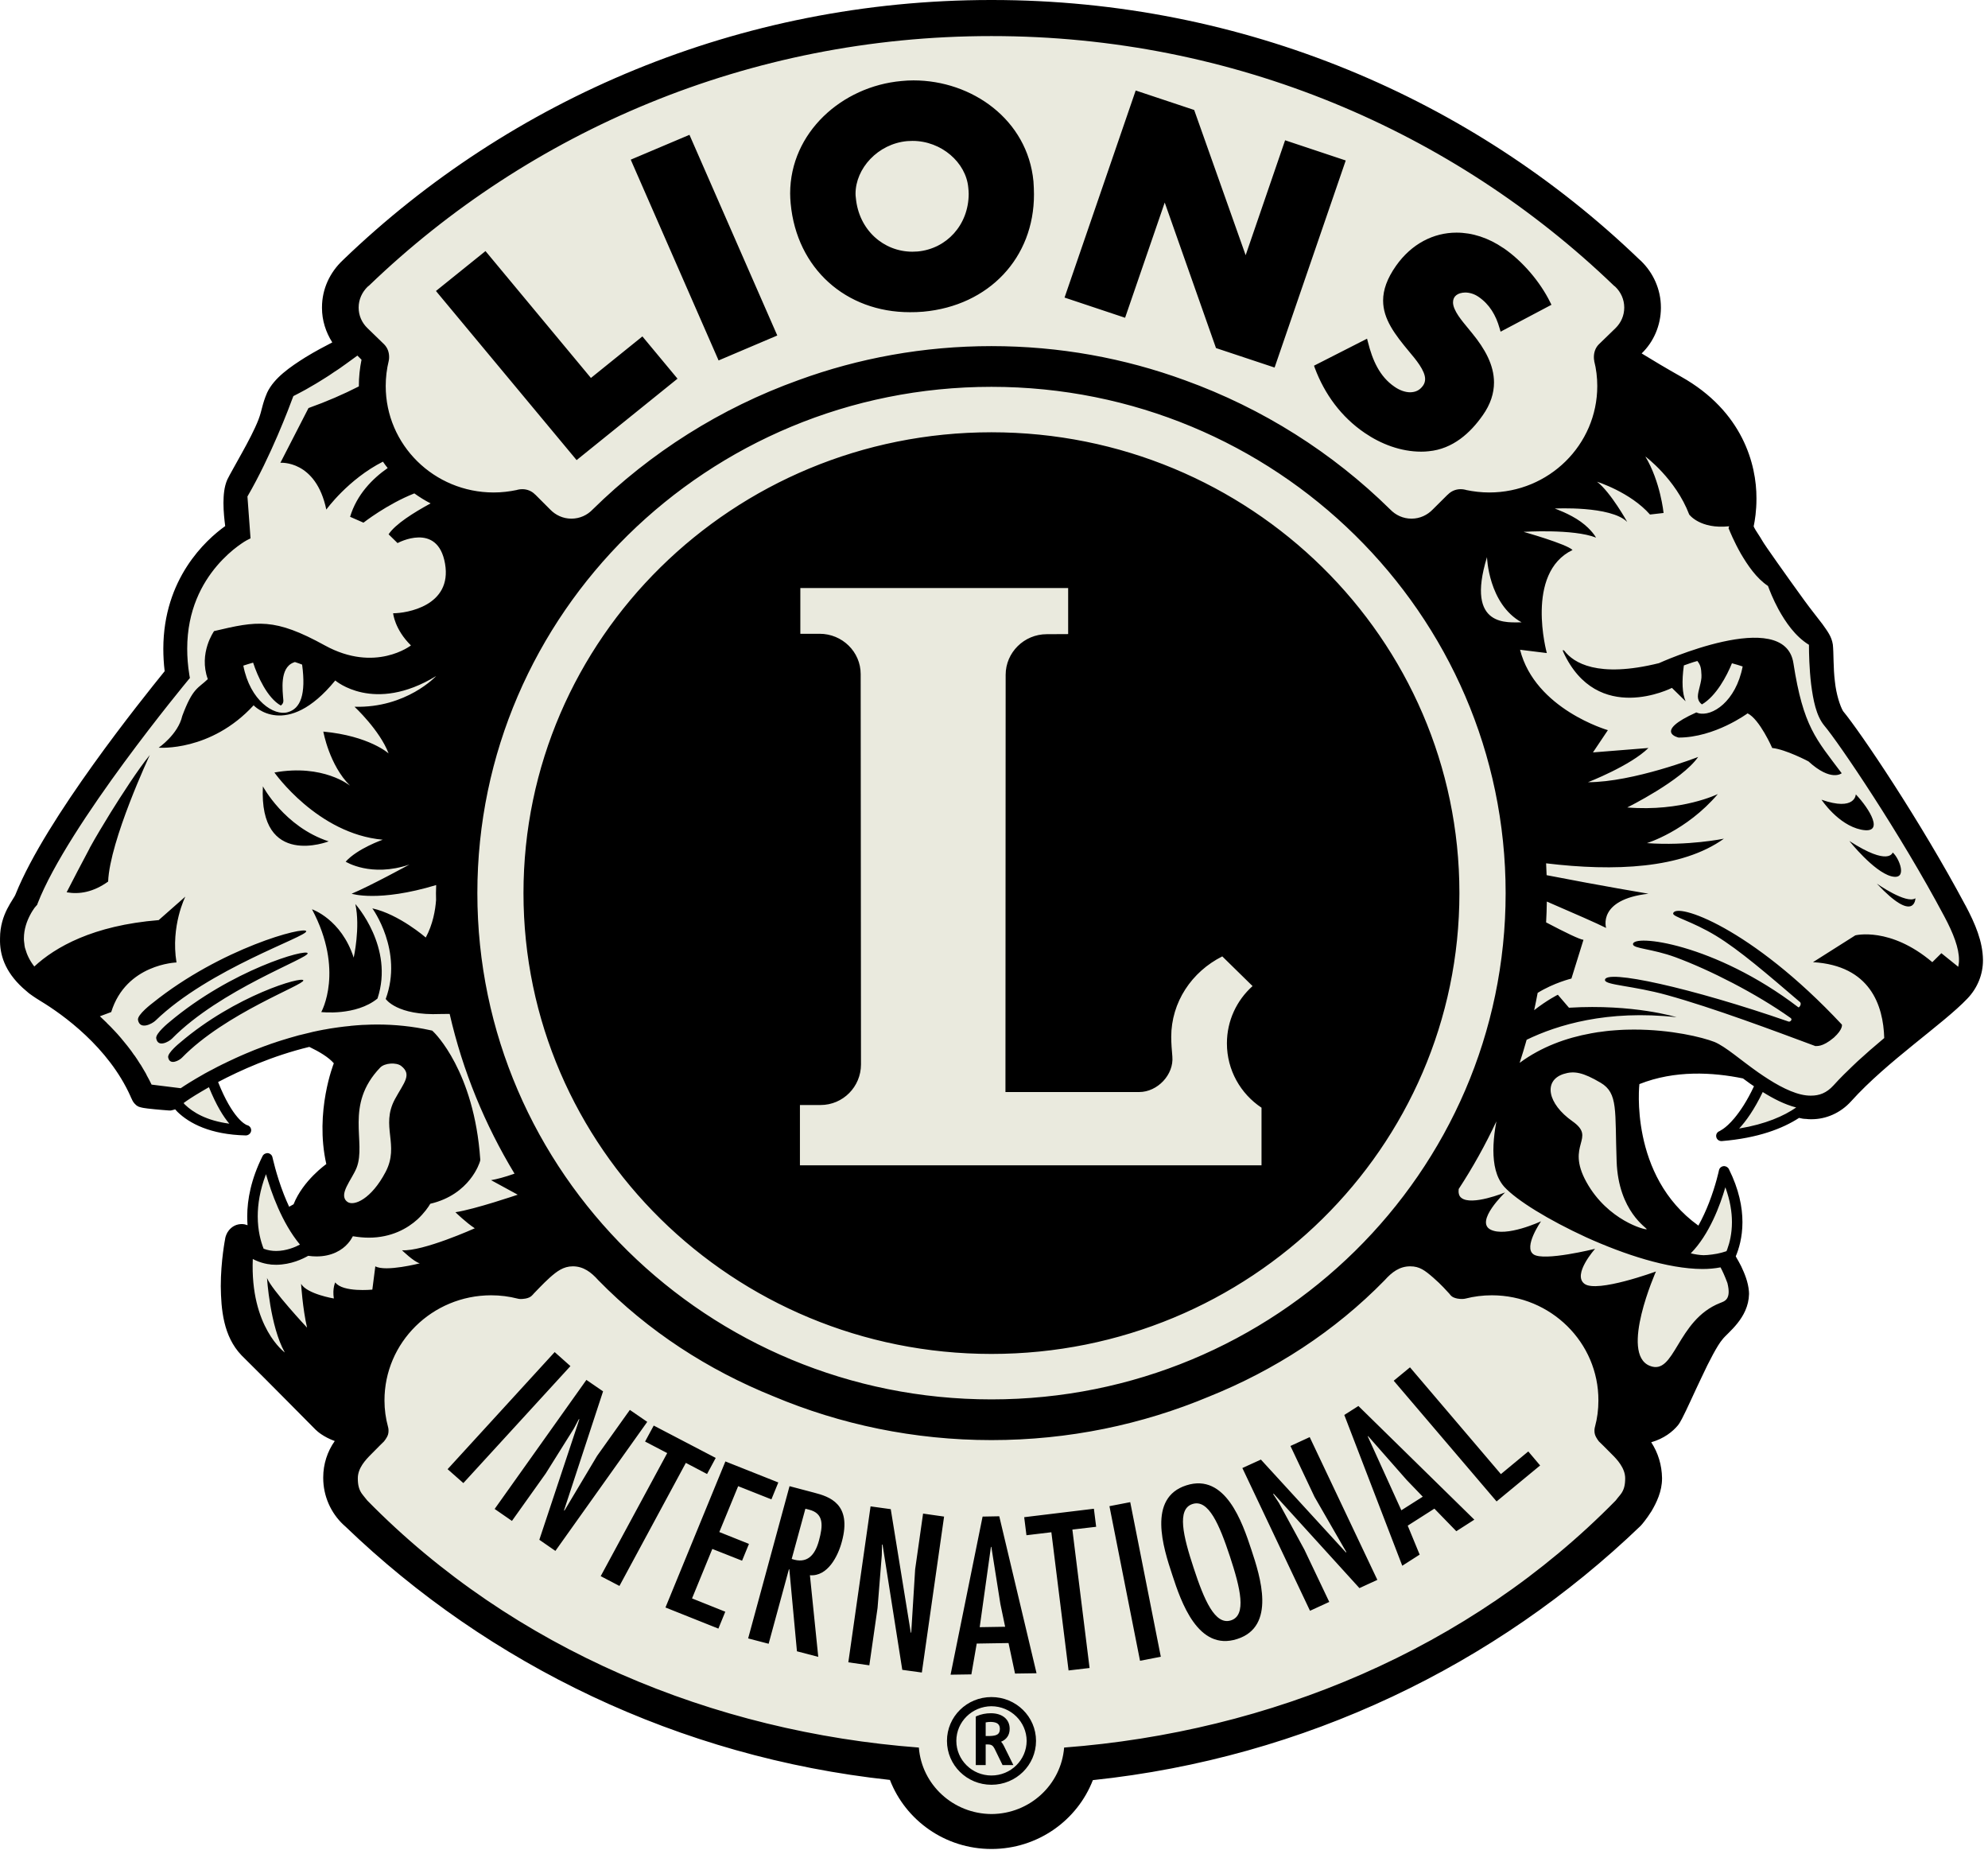 <svg width="237" height="221" viewBox="0 0 237 221" fill="none" xmlns="http://www.w3.org/2000/svg">
<g style="mix-blend-mode:lighten">
<path d="M235.799 114.386C235.774 112.531 235.074 110.688 234.043 108.686L233.773 108.182L233.503 107.654C228.188 97.801 221.253 87.531 219.252 85.123L219.24 85.086L219.216 85.049C218.786 84.324 218.332 82.924 218.16 81.302C217.939 79.582 218.013 77.85 217.914 76.904C217.804 76.106 217.374 75.565 216.773 74.717C216.171 73.919 215.41 72.998 214.649 71.929C213.532 70.393 212.342 68.722 211.397 67.371C210.918 66.72 210.501 66.118 210.181 65.663C209.875 65.184 209.703 64.951 209.629 64.816C209.199 64.066 208.782 63.538 208.598 63.133C208.573 63.084 208.549 63.022 208.524 62.961L208.451 62.801L208.488 62.617C208.623 61.953 208.794 60.86 208.794 59.472C208.794 59.435 208.794 59.423 208.794 59.386C208.794 59.349 208.794 59.324 208.794 59.275C208.782 55.43 207.223 49.386 200.092 45.393C198.349 44.41 196.79 43.477 195.39 42.617L194.752 42.224L195.292 41.708C196.618 40.442 197.404 38.612 197.404 36.745C197.404 36.708 197.404 36.745 197.404 36.671V36.646C197.404 34.644 196.569 32.801 195.206 31.511L194.949 31.278C175.223 12.322 148.121 0.577 118.257 0.577H118.281C118.232 0.577 118.232 0.577 118.195 0.577H118.158C118.158 0.577 118.146 0.577 118.134 0.577C88.27 0.577 61.155 12.322 41.331 31.376L41.27 31.425C39.834 32.789 38.975 34.631 38.975 36.634V36.794C38.987 38.12 39.392 39.41 40.104 40.491L40.448 41.032L39.883 41.315C39.011 41.769 37.858 42.383 36.741 43.071C34.887 44.226 33.12 45.491 32.395 47.015C31.794 48.366 31.843 48.993 31.352 50.258C30.898 51.413 30.088 52.948 29.339 54.3C28.578 55.663 27.903 56.831 27.633 57.408C27.302 58.169 27.24 59.017 27.228 59.939C27.228 60.958 27.338 61.966 27.424 62.617L27.486 62.961L27.191 63.169C24.933 64.791 20.072 69.226 20.047 77.322C20.047 78.157 20.109 79.029 20.219 79.926L20.244 80.172L20.096 80.368C17.433 83.636 5.956 97.899 2.433 106.744C2.224 107.273 1.795 107.752 1.39 108.587C0.972 109.41 0.58 110.467 0.58 111.83V111.904C0.58 111.953 0.58 112.002 0.58 112.052C0.592 113.747 1.144 115.504 3.096 117.297L3.796 117.912L3.931 118.01C4.029 118.071 4.078 118.12 4.25 118.243C4.422 118.366 4.716 118.563 5.158 118.833C7.809 120.442 13.394 124.373 16.107 130.442V130.467L16.119 130.491C16.144 130.541 16.168 130.627 16.205 130.688C16.34 130.958 16.316 131.007 16.598 131.265C16.843 131.425 16.709 131.339 16.893 131.413C17.126 131.474 17.322 131.499 17.678 131.536C18.574 131.658 19.851 131.744 20.158 131.769H20.305C20.44 131.757 20.55 131.72 20.673 131.671L21.041 131.536L21.311 131.83C21.41 131.941 21.496 132.027 21.581 132.113C22.87 133.366 25.19 134.644 29.302 134.742C29.327 134.742 29.351 134.73 29.351 134.705C29.351 134.693 29.339 134.668 29.327 134.668L28.664 134.312C27.94 133.771 26.749 132.432 25.448 129.177L25.264 128.71L25.718 128.464C28.394 127.052 32.248 125.295 36.728 124.214L36.937 124.152L37.133 124.251C38.373 124.853 39.527 125.516 40.239 126.351L40.46 126.622L40.337 126.929C40.337 126.941 40.018 127.74 39.687 129.091C39.355 130.442 39.024 132.334 39.024 134.472C39.024 135.786 39.147 137.187 39.478 138.612L39.564 138.993L39.245 139.214C39.245 139.214 39.085 139.312 38.827 139.533C38.557 139.742 38.189 140.061 37.796 140.479C36.998 141.278 36.066 142.42 35.55 143.747L35.476 143.943L35.292 144.042C35.108 144.14 34.924 144.238 34.752 144.337L34.2 144.644L33.93 144.079C33.697 143.563 33.488 143.071 33.291 142.568C32.531 140.614 32.101 138.907 31.966 138.292L31.904 138.047C31.904 138.034 31.88 138.022 31.855 138.022C31.855 138.022 31.843 138.034 31.831 138.034C30.481 140.725 30.051 143.059 30.051 144.963C30.051 145.319 30.076 145.651 30.1 145.983L30.174 146.916L29.29 146.572C29.155 146.511 28.995 146.474 28.836 146.474C28.75 146.474 28.652 146.486 28.529 146.511C28.087 146.585 27.756 146.953 27.621 147.187C27.461 147.469 27.449 147.617 27.424 147.69V147.715L27.412 147.752C27.4 147.776 27.4 147.813 27.387 147.85C27.387 147.924 27.363 148.034 27.338 148.182C27.289 148.464 27.216 148.882 27.154 149.398C27.032 150.43 26.909 151.818 26.909 153.292C26.933 155.983 27.216 159.079 29.216 161.143C32.297 164.165 37.686 169.644 38.042 169.988L38.091 170.037C38.177 170.111 38.864 170.762 40.092 171.204L40.816 171.462L40.386 172.088C39.576 173.231 39.11 174.644 39.11 176.081C39.11 176.13 39.11 176.106 39.11 176.118H39.085L39.11 176.155C39.11 178.145 39.957 180 41.319 181.29L41.577 181.536C58.59 197.887 81.114 208.857 106.166 211.56L106.51 211.597L106.645 211.941C108.412 216.523 112.917 219.791 118.195 219.791C123.461 219.791 127.966 216.548 129.733 211.966L129.856 211.634L130.224 211.597C155.387 208.943 178.022 197.936 195.145 181.474L195.206 181.413C195.219 181.388 195.783 180.762 196.36 179.803C196.949 178.833 197.551 177.58 197.551 176.228C197.551 176.179 197.551 176.192 197.551 176.155C197.526 174.742 197.109 173.366 196.36 172.211L195.931 171.56L196.679 171.339C198.091 170.934 199.024 170.184 199.564 169.521C199.736 169.312 199.834 169.14 199.993 168.821C200.546 167.776 201.405 165.823 202.313 163.894C203.234 161.953 204.204 160.074 204.854 159.312C205.628 158.329 207.862 156.794 207.923 154.214C207.923 154.115 207.911 154.042 207.911 153.98C207.837 152.961 207.432 151.99 207.039 151.192C206.855 150.799 206.659 150.455 206.524 150.221C206.474 150.147 206.438 150.086 206.401 150.025L206.254 149.779L206.376 149.509C206.708 148.722 207.125 147.42 207.125 145.663C207.125 144.005 206.745 141.929 205.566 139.595C205.566 139.582 205.554 139.57 205.542 139.57C205.517 139.57 205.505 139.582 205.505 139.595C205.493 139.595 205.493 139.607 205.493 139.619C205.493 139.631 205.493 139.656 205.48 139.693C205.48 139.742 205.456 139.828 205.431 139.926C205.382 140.123 205.308 140.418 205.21 140.786C205.002 141.499 204.707 142.494 204.29 143.575C203.934 144.484 203.504 145.43 202.988 146.351L202.657 146.929L202.117 146.536C195.513 141.781 194.777 134.066 194.777 130.774C194.777 129.767 194.838 129.152 194.85 129.14L194.887 128.796L195.206 128.661C197.612 127.727 200.067 127.383 202.399 127.383C204.363 127.383 206.241 127.617 207.911 127.961L208.033 127.998L208.144 128.071C208.426 128.28 208.708 128.489 208.991 128.686C209.138 128.784 209.285 128.894 209.433 128.993L209.85 129.275L209.629 129.717C208.77 131.536 207.935 132.789 207.223 133.636C206.622 134.349 206.119 134.767 205.763 135.025C205.578 135.16 205.431 135.233 205.345 135.295C205.296 135.319 205.247 135.332 205.235 135.344L205.186 135.369C205.173 135.381 205.173 135.381 205.173 135.393C205.173 135.418 205.198 135.43 205.21 135.43C209.445 135.074 212.268 133.98 214.146 132.764L214.367 132.617L214.613 132.678C214.858 132.74 215.104 132.776 215.349 132.789C215.533 132.801 215.705 132.813 215.877 132.813C215.914 132.813 215.914 132.813 215.951 132.813H215.963C217.485 132.813 219.068 132.174 220.259 130.848C224.604 126.044 231.306 121.585 234.105 118.636C235.099 117.58 235.651 116.314 235.774 115H235.75L235.799 114.386Z" fill="#EAEADE"/>
<path d="M84.293 175.688L85.324 173.771L77.934 169.914L76.903 171.818L79.542 173.194L71.613 187.862L73.847 189.029L81.764 174.361L84.293 175.688ZM88.466 186.02L89.288 184.017L85.753 182.604L88 177.138L91.964 178.71L92.787 176.695L86.478 174.189L79.334 191.597L85.643 194.115L86.465 192.101L82.501 190.516L84.919 184.619L88.466 186.02ZM97.635 183.612C97.144 185.43 96.187 186.425 94.382 185.811L96.015 179.828L96.408 179.926C98.273 180.369 98.102 181.88 97.635 183.612ZM97.058 177.912L94.125 177.138L89.19 195.283L91.633 195.921L94.051 187.039L94.1 187.052L95.008 196.818L97.549 197.482L96.555 187.752C98.679 187.924 99.906 185.467 100.36 183.759C101.6 179.214 98.838 178.378 97.058 177.912ZM109.1 187.039L108.633 194.57L108.584 194.619L106.191 179.877L103.785 179.545L101.133 198.133L103.638 198.489L104.619 191.646L105.123 185.369L105.147 184.128L105.209 184.079L107.565 199.029L109.898 199.349L112.549 180.762L110.045 180.405L109.1 187.039ZM42.166 114.14C40.681 109.545 37.195 108.378 37.195 108.378C41.086 115.688 38.3 120.627 38.3 120.627C38.3 120.627 42.424 121.118 45.002 119.017C47.027 112.912 42.362 107.752 42.362 107.752C42.976 110.541 42.166 114.14 42.166 114.14ZM75.087 168.047L71.183 173.526L67.305 180.025L67.231 180.049L71.895 165.835L69.907 164.472L58.97 179.853L61.032 181.278L65.058 175.627L68.422 170.258L68.999 169.165L69.072 169.152L64.297 183.526L66.212 184.853L77.161 169.472L75.087 168.047ZM66.126 161.155L53.361 175.111L55.239 176.769L68.004 162.826L66.126 161.155ZM199.466 108.87C199.392 109.275 201.675 109.779 204.572 111.536C207.383 113.243 210.758 116.167 214.539 119.398C214.87 119.619 214.49 120.135 214.392 120.061C204.388 112.42 194.568 111.29 194.679 112.555C194.728 113.071 196.949 113.071 199.736 114.091C203.799 115.59 209.347 118.403 213.459 121.327C213.741 121.511 213.422 121.806 213.25 121.769C201.687 117.752 191.217 115.442 191.34 116.83C191.401 117.42 194.679 117.482 198.717 118.599C204.277 120.135 211.593 122.887 216.417 124.681C216.552 124.644 217.215 124.865 218.626 123.673C219.743 122.654 219.584 122.125 219.584 122.125C208.708 110.479 199.736 107.506 199.466 108.87ZM117.987 206.916H117.508V205.295C117.68 205.258 117.901 205.233 118.122 205.233C118.944 205.258 119.189 205.553 119.202 206.069C119.189 206.695 118.87 206.892 117.987 206.916ZM119.349 207.592C119.938 207.359 120.38 206.843 120.368 206.044C120.368 204.951 119.521 204.201 118.122 204.201C117.545 204.201 116.956 204.312 116.428 204.545L116.329 204.595V210.381H117.508V207.924H117.827C118.208 207.936 118.379 208.071 118.563 208.415L119.521 210.381H120.81L119.705 208.145C119.607 207.936 119.496 207.764 119.349 207.592ZM132.262 179.521L135.908 197.948L138.387 197.469L134.741 179.042L132.262 179.521ZM163.096 171.167L167.687 176.388L169.614 178.391L167.061 180.012L163.059 171.204L163.096 171.167ZM160.26 168.649L167.171 186.622L169.245 185.295L167.822 181.843L171.001 179.816L173.615 182.506L175.763 181.13L161.942 167.58L160.26 168.649ZM31.34 93.722C30.849 103.563 39.183 100.283 39.183 100.283C33.893 98.55 31.34 93.722 31.34 93.722ZM146.746 193.133C144.843 193.747 143.542 190.676 142.303 186.892C141.051 183.096 140.265 179.865 142.168 179.263C144.07 178.649 145.371 181.72 146.623 185.504C147.875 189.3 148.649 192.531 146.746 193.133ZM141.431 177.039C136.767 178.526 138.682 184.484 139.75 187.703C140.805 190.934 142.818 196.855 147.483 195.356C152.159 193.87 150.244 187.912 149.176 184.693C148.109 181.462 146.096 175.541 141.431 177.039ZM118.195 211.622C115.888 211.622 114.01 209.779 114.01 207.494C114.01 205.221 115.888 203.378 118.195 203.366C120.503 203.378 122.381 205.221 122.393 207.494C122.381 209.779 120.503 211.622 118.195 211.622ZM118.195 202.273C115.262 202.273 112.893 204.607 112.893 207.494C112.893 210.393 115.262 212.727 118.195 212.727C121.129 212.727 123.51 210.393 123.51 207.494C123.51 204.607 121.129 202.273 118.195 202.273ZM130.409 179.828L122.099 180.835L122.369 182.985L125.339 182.629L127.389 199.103L129.893 198.808L127.843 182.31L130.679 181.978L130.409 179.828ZM119.828 193.894L116.796 193.943L118.134 184.373H118.183L119.263 191.192L119.828 193.894ZM117.14 180.762L113.322 199.607L115.802 199.57L116.44 195.897L120.233 195.835L121.006 199.472L123.572 199.435L119.128 180.725L117.14 180.762ZM178.93 175.7L168.092 162.973L166.152 164.57L178.415 178.956L183.607 174.668L182.195 172.998L178.93 175.7ZM20.182 121.83C20.182 121.83 18.525 123.157 18.623 123.759C18.82 124.914 20.145 124.152 20.489 123.808C26.27 117.936 36.778 114.226 36.679 113.624C36.581 113.022 27.584 115.59 20.182 121.83ZM150.392 138.894H95.364V131.708H97.819C100.507 131.708 102.643 129.521 102.643 126.867L102.606 80.344C102.606 77.69 100.409 75.54 97.709 75.54H95.413V70.086H127.34V75.577L124.787 75.59C122.086 75.59 119.889 77.776 119.889 80.43L119.865 130.16H135.809C137.982 130.16 139.958 128.096 139.762 125.921C139.7 125.258 139.627 124.287 139.627 123.599C139.627 119.447 142.069 115.823 145.715 113.993L149.324 117.531C147.433 119.226 146.267 121.658 146.267 124.361C146.267 127.555 147.9 130.369 150.392 132.027V138.894ZM118.195 51.523C87.386 51.523 62.407 76.118 62.407 106.45C62.407 136.781 87.386 161.376 118.195 161.376C149.017 161.376 173.984 136.781 173.984 106.45C173.984 76.118 149.017 51.523 118.195 51.523ZM233.516 114.84C233.503 114.963 233.479 115.111 233.454 115.233L231.441 113.612L230.361 114.681C225.328 110.418 221.18 111.486 221.18 111.486L216.135 114.681C222.959 115.086 224.518 119.828 224.629 123.722C224.629 123.722 224.629 123.735 224.616 123.735C224.113 124.152 223.622 124.582 223.119 125.012C223.07 125.061 223.021 125.098 222.959 125.147C222.505 125.553 222.039 125.958 221.585 126.376C221.548 126.413 221.511 126.45 221.462 126.486C221.02 126.904 220.566 127.334 220.136 127.764C220.038 127.85 219.952 127.948 219.842 128.047C219.412 128.477 218.982 128.919 218.577 129.373C217.743 130.283 216.896 130.59 215.889 130.59C214.416 130.614 212.587 129.754 210.832 128.636C210.427 128.378 210.022 128.108 209.617 127.826C207.493 126.339 205.738 124.754 204.388 124.189C202.927 123.624 199.245 122.715 194.789 122.715C194.519 122.715 194.237 122.715 193.942 122.727C193.819 122.727 193.684 122.727 193.537 122.74C193.39 122.752 193.255 122.752 193.095 122.764C192.911 122.776 192.727 122.789 192.543 122.801C192.445 122.813 192.346 122.813 192.248 122.826C192.015 122.838 191.806 122.862 191.585 122.887C191.524 122.887 191.45 122.899 191.377 122.912C191.131 122.936 190.886 122.973 190.64 123.01C190.603 123.01 190.554 123.01 190.517 123.022C190.247 123.059 189.99 123.108 189.72 123.157C189.695 123.157 189.67 123.157 189.658 123.17C186.749 123.698 183.779 124.754 181.164 126.683C181.459 125.774 181.741 124.853 181.999 123.931C185.644 122.162 191.622 120.332 199.871 121.241C199.871 121.241 194.764 119.644 187.044 120.111L185.718 118.563C185.718 118.563 184.466 119.177 182.895 120.405C183.042 119.717 183.189 119.029 183.312 118.342C185.252 117.138 187.338 116.634 187.338 116.634L188.774 112.015C188.333 111.978 186.675 111.179 184.319 109.939C184.368 109.115 184.392 108.292 184.405 107.457C187.682 108.87 190.395 110.061 191.475 110.602C191.475 110.602 190.395 107.224 196.52 106.523C196.52 106.523 190.861 105.577 184.38 104.312C184.356 103.845 184.343 103.366 184.319 102.899C192.445 103.882 200.521 103.55 205.517 99.963C205.517 99.963 201.196 100.848 196.336 100.491C196.336 100.491 201.012 99.079 204.793 94.644C204.793 94.644 200.472 96.769 193.991 96.241C193.991 96.241 200.472 93.047 202.448 90.221C202.448 90.221 194.715 93.231 189.315 93.231C189.315 93.231 194.359 91.278 196.52 89.152L189.904 89.681L191.684 87.027C191.684 87.027 183.018 84.545 181.213 77.445L184.405 77.838C184.405 77.838 181.766 68.292 187.473 65.553C186.737 64.828 181.631 63.391 181.631 63.391C181.631 63.391 187.559 63.01 190.272 64.079C190.272 64.079 189.781 63.145 188.455 62.187C187.13 61.228 185.35 60.614 185.35 60.614C185.35 60.614 192.015 60.258 193.991 62.211C193.991 62.211 192.015 58.661 190.395 57.42C190.395 57.42 194.359 58.661 196.704 61.327L198.324 61.142C198.324 61.142 197.956 57.42 196.152 54.41C196.152 54.41 199.76 57.076 201.38 61.327C201.38 61.327 202.669 63.096 206.143 62.727L206.069 62.961L206.18 63.219C206.192 63.243 206.695 64.509 207.53 65.983C208.34 67.359 209.384 68.919 210.771 69.84C210.955 70.344 211.372 71.425 212.023 72.629C212.857 74.14 214.011 75.848 215.656 76.855V76.953C215.656 77.862 215.693 79.693 215.914 81.56C216.159 83.427 216.503 85.295 217.485 86.487C219.191 88.501 226.519 99.3 231.785 109.214C232.902 111.302 233.552 113.047 233.54 114.423C233.54 114.57 233.54 114.705 233.516 114.84ZM207.334 134.509C208.144 133.636 209.138 132.26 210.145 130.16C211.421 130.958 212.759 131.646 214.134 132.002C212.673 133.01 210.513 133.98 207.334 134.509ZM196.311 146.511C196.188 146.634 191.671 145.479 189.13 140.897C186.602 136.339 190.395 135.713 187.449 133.636C184.491 131.548 183.963 128.808 186.393 128.01C187.657 127.604 188.713 127.813 190.824 129.054C192.936 130.307 192.506 132.383 192.727 138.415C192.936 144.447 196.434 146.4 196.311 146.511ZM202.939 151.253C203.7 151.253 204.425 151.192 205.112 151.056C205.321 151.437 205.615 152.064 205.934 152.924C206.438 154.939 205.554 155.098 205.051 155.307C199.858 157.359 199.699 164.029 196.667 162.789C193.071 161.327 197.416 151.548 197.416 151.548C197.416 151.548 190.395 154.128 188.897 153.022C187.412 151.916 190.161 148.845 190.161 148.845C190.161 148.845 184.049 150.369 182.821 149.509C181.569 148.649 183.717 145.565 183.717 145.565C183.717 145.565 179.544 147.518 177.678 146.548C175.825 145.565 179.433 142.125 179.433 142.125C179.433 142.125 175.456 143.759 174.217 142.776C173.922 142.555 173.848 142.162 173.898 141.72C175.579 139.152 177.089 136.437 178.402 133.636C178.402 133.649 178.39 133.661 178.39 133.673C178.341 133.931 178.304 134.189 178.255 134.459C178.12 135.344 178.034 136.241 178.034 137.113C178.046 138.735 178.316 140.307 179.323 141.45C180.808 143.071 184.601 145.405 189.118 147.482C193.635 149.521 198.791 151.228 202.939 151.253ZM205.689 141.511C206.266 143.096 206.474 144.484 206.474 145.663C206.474 147.052 206.192 148.145 205.922 148.882C205.885 148.968 205.861 149.054 205.824 149.128L205.259 149.3C204.633 149.484 203.578 149.607 203.087 149.607C202.596 149.595 202.019 149.496 201.565 149.386C203.786 147.138 205.075 143.624 205.689 141.511ZM193.169 178.157C193.021 178.342 192.715 178.698 192.616 178.845C175.162 196.634 151.349 206.437 126.861 208.292C126.505 212.715 122.774 216.192 118.208 216.216C113.629 216.192 109.885 212.715 109.542 208.292C85.054 206.437 61.241 196.634 43.786 178.845C43.676 178.698 43.369 178.342 43.234 178.157C42.78 177.592 42.657 176.978 42.657 176.192C42.657 174.988 43.565 174.017 44.24 173.342C44.903 172.654 45.775 171.806 45.775 171.806C45.775 171.806 46.131 171.388 46.254 170.995C46.376 170.577 46.303 170.209 46.254 170.049C45.983 169.054 45.836 168.01 45.836 166.929C45.824 160.012 51.519 154.398 58.541 154.386C59.633 154.386 60.688 154.521 61.695 154.779C61.879 154.828 62.088 154.865 62.64 154.779C63.315 154.656 63.487 154.337 63.647 154.165C63.819 154.005 64.727 153.01 65.549 152.273C66.372 151.548 67.157 150.934 68.287 150.934C69.563 150.934 70.484 151.646 71.318 152.58C77.284 158.685 84.428 163.292 92.198 166.425C100.176 169.779 108.965 171.646 118.195 171.646C127.414 171.646 136.178 169.791 144.156 166.45C151.938 163.317 159.107 158.698 165.084 152.58C165.919 151.646 166.84 150.934 168.116 150.934C169.245 150.934 169.871 151.425 170.853 152.273C171.835 153.12 172.511 153.907 172.756 154.165C172.989 154.447 173.1 154.644 173.75 154.779C174.18 154.853 174.524 154.828 174.708 154.779C175.714 154.521 176.77 154.386 177.862 154.386C184.883 154.398 190.579 160.012 190.554 166.929C190.554 168.01 190.419 169.054 190.149 170.049C190.1 170.209 190.026 170.577 190.149 170.995C190.272 171.388 190.616 171.806 190.616 171.806C190.616 171.806 191.561 172.715 192.162 173.342C192.776 173.943 193.746 174.988 193.746 176.192C193.746 176.978 193.623 177.592 193.169 178.157ZM34.961 78.98C34.961 78.98 35.047 78.944 35.157 78.907C35.513 79.017 35.82 79.14 36.017 79.214C36.495 82.764 35.832 84.472 34.298 84.889C32.678 85.356 29.818 83.538 29.008 79.337C29.388 79.214 29.769 79.091 30.174 78.98C30.702 80.602 31.868 83.194 33.476 84.091C33.476 84.091 33.807 83.894 33.782 83.489C33.684 82.26 33.328 79.644 34.961 78.98ZM45.321 127.248C45.861 126.683 47.236 126.609 47.812 127.039C49.163 128.084 48.156 129.029 47.076 131.02C45.345 134.251 47.665 136.45 45.971 139.681C44.277 142.912 42.178 143.821 41.405 143.243C40.276 142.396 41.945 140.614 42.51 139.189C43.713 136.13 41.025 131.732 45.321 127.248ZM39.969 152.85C39.969 152.85 39.613 153.538 39.797 154.767C39.797 154.767 36.606 154.238 35.894 153.022C35.894 153.022 36.078 155.983 36.606 158.243C36.606 158.243 32.371 153.71 31.831 152.322C31.831 152.322 32.187 158.071 33.954 161.204C33.954 161.204 29.805 158.219 30.137 150.061C30.603 150.307 31.082 150.479 31.549 150.59C31.77 150.639 31.99 150.688 32.199 150.7C32.236 150.713 32.273 150.713 32.31 150.725C32.506 150.737 32.715 150.749 32.923 150.749C34.715 150.737 36.139 150.025 36.741 149.681C37.084 149.73 37.416 149.754 37.735 149.754C39.564 149.754 40.804 148.993 41.479 148.206C41.749 147.899 41.933 147.604 42.068 147.346C42.743 147.457 43.369 147.518 43.971 147.518C46.659 147.518 48.586 146.413 49.776 145.332C50.562 144.595 51.053 143.894 51.298 143.477C56.036 142.371 57.19 138.55 57.215 138.44L57.252 138.305V138.17C56.527 127.654 51.789 123.096 51.691 122.998L51.519 122.838L51.286 122.789C49.163 122.322 47.051 122.113 44.989 122.113C44.498 122.113 44.007 122.125 43.541 122.15C43.418 122.162 43.295 122.162 43.173 122.162C42.694 122.199 42.227 122.224 41.773 122.273C41.761 122.273 41.761 122.273 41.749 122.285C41.282 122.322 40.816 122.383 40.349 122.445C40.239 122.457 40.129 122.482 40.006 122.494C39.552 122.555 39.11 122.629 38.668 122.715C38.656 122.715 38.656 122.715 38.643 122.715C38.201 122.801 37.747 122.887 37.318 122.985C37.195 123.01 37.084 123.047 36.974 123.071C36.557 123.17 36.127 123.268 35.71 123.378C35.697 123.378 35.697 123.378 35.685 123.378C35.268 123.501 34.838 123.612 34.433 123.735C34.323 123.759 34.224 123.796 34.114 123.833C33.721 123.956 33.328 124.066 32.936 124.201C32.923 124.201 32.923 124.214 32.911 124.214C32.518 124.337 32.125 124.472 31.745 124.619C31.647 124.656 31.561 124.681 31.463 124.717C31.094 124.853 30.726 125 30.37 125.135C30.002 125.295 29.646 125.43 29.302 125.577C29.204 125.614 29.118 125.651 29.044 125.688C28.713 125.835 28.382 125.971 28.075 126.118C28.062 126.118 28.05 126.118 28.05 126.13C27.719 126.278 27.412 126.425 27.105 126.572C27.032 126.609 26.97 126.646 26.884 126.683C26.602 126.818 26.332 126.941 26.062 127.088C26.049 127.088 26.037 127.101 26.025 127.101C25.755 127.248 25.485 127.383 25.239 127.518C25.153 127.555 25.092 127.592 25.018 127.629C24.797 127.752 24.589 127.862 24.38 127.973C24.356 127.985 24.331 128.01 24.319 128.01C22.944 128.784 21.974 129.41 21.545 129.705L18.071 129.275C17.887 128.894 17.703 128.538 17.494 128.17C17.457 128.108 17.433 128.022 17.396 127.961C17.2 127.617 16.991 127.285 16.794 126.941C16.758 126.892 16.721 126.83 16.672 126.769C16.475 126.437 16.254 126.118 16.046 125.811C16.021 125.799 16.021 125.774 15.996 125.762C15.776 125.43 15.542 125.111 15.297 124.803C15.26 124.754 15.223 124.705 15.174 124.644C14.929 124.349 14.695 124.054 14.45 123.759C14.425 123.735 14.401 123.698 14.376 123.673C14.131 123.378 13.885 123.108 13.627 122.838C13.615 122.826 13.591 122.813 13.578 122.789C13.321 122.518 13.063 122.236 12.793 121.99L12.695 121.88C12.437 121.622 12.179 121.376 11.909 121.13L13.259 120.627C15.039 114.889 21.041 114.717 21.041 114.717C20.329 110.356 22.097 106.867 22.097 106.867L18.918 109.668C11.062 110.307 6.57 112.899 4.09 115.197C3.526 114.472 3.206 113.771 3.022 113.108C3.01 113.071 2.998 113.01 2.973 112.961C2.961 112.875 2.936 112.789 2.924 112.69C2.912 112.617 2.9 112.543 2.9 112.457C2.887 112.396 2.875 112.334 2.875 112.273C2.85 112.125 2.85 111.978 2.85 111.843C2.85 110.737 3.219 109.754 3.599 109.042C3.783 108.685 3.98 108.403 4.115 108.206C4.262 108.022 4.336 107.948 4.336 107.948L4.434 107.838L4.483 107.69C6.275 103.059 10.768 96.364 14.794 90.885C18.832 85.393 22.392 81.106 22.392 81.106L22.637 80.811L22.576 80.454C22.392 79.337 22.318 78.305 22.318 77.322C22.318 72.715 24.098 69.509 25.878 67.42C26.774 66.376 27.657 65.614 28.32 65.123C28.664 64.865 28.934 64.693 29.118 64.57C29.302 64.459 29.401 64.41 29.388 64.41L29.867 64.165L29.499 59.177C32.273 54.41 34.458 48.612 34.973 47.211C35.464 46.966 35.918 46.72 36.373 46.474C36.52 46.401 36.642 46.315 36.778 46.241C37.084 46.069 37.379 45.897 37.649 45.737C37.809 45.639 37.956 45.553 38.091 45.467C38.349 45.307 38.606 45.147 38.84 45C38.975 44.914 39.11 44.828 39.245 44.742C39.49 44.582 39.711 44.435 39.932 44.275C40.043 44.202 40.165 44.128 40.276 44.054C40.509 43.894 40.73 43.747 40.939 43.587C41.025 43.526 41.111 43.477 41.184 43.415C41.724 43.034 42.203 42.678 42.608 42.383L43.099 42.875C42.89 43.894 42.78 44.951 42.78 46.007C42.78 46.032 42.78 46.044 42.78 46.056C40.951 46.99 38.95 47.862 36.778 48.636L33.426 55.16C33.426 55.16 37.661 54.803 38.901 60.737C38.901 60.737 41.503 57.125 45.652 55.025C45.824 55.283 46.02 55.541 46.217 55.786C44.4 57.052 42.534 58.944 41.736 61.597L43.332 62.297C43.332 62.297 46.131 60.098 49.396 58.808C50.01 59.251 50.66 59.656 51.335 60C49.322 61.093 47.125 62.469 46.327 63.685L47.395 64.73C47.395 64.73 52.17 62.125 53.054 67.174C53.938 72.224 48.463 73.096 46.867 73.096C46.867 73.096 47.039 75.012 48.991 76.929C48.991 76.929 44.744 80.233 38.729 76.929C32.715 73.612 30.652 74.005 25.522 75.221C25.522 75.221 23.644 77.838 24.773 80.946C23.619 82.064 22.993 81.941 21.729 85.332C21.226 87.543 18.918 89.115 18.918 89.115C18.918 89.115 25.117 89.631 30.235 84.066C30.235 84.066 34.126 88.243 39.969 81.106C39.969 81.106 44.56 85.111 51.998 80.577C51.998 80.577 48.463 84.41 42.264 84.238C42.264 84.238 45.272 87.027 46.327 89.803C46.327 89.803 44.032 87.715 38.545 87.199C38.545 87.199 39.257 91.204 41.736 93.649C41.736 93.649 38.545 91.02 32.715 92.076C32.715 92.076 37.845 99.386 45.627 100.086C45.627 100.086 42.62 101.13 41.209 102.703C41.209 102.703 44.216 104.607 48.807 103.047C48.807 103.047 44.032 105.651 41.921 106.523C41.921 106.523 45.1 107.568 51.998 105.491C51.986 105.811 51.974 106.13 51.974 106.45C51.974 106.72 51.986 107.002 51.986 107.273C51.9 108.489 51.605 110.172 50.758 111.744C50.758 111.744 47.567 108.968 44.388 108.268C44.388 108.268 48.095 113.317 45.983 119.066C45.983 119.066 47.309 121.081 52.526 120.86C52.943 120.848 53.287 120.848 53.606 120.848C55.165 127.666 57.816 134.066 61.339 139.889C60.197 140.295 59.166 140.565 58.541 140.663L61.72 142.396C61.72 142.396 56.601 144.14 54.293 144.484C54.293 144.484 55.533 145.7 56.601 146.4C56.601 146.4 50.402 149.189 47.923 149.017C47.923 149.017 49.347 150.405 50.046 150.577C50.046 150.577 45.983 151.622 44.744 150.934L44.388 153.71C44.388 153.71 40.853 154.066 39.969 152.85ZM31.708 139.951C32.322 142.076 33.586 145.725 35.759 148.342C35.219 148.636 34.114 149.103 32.923 149.103C32.432 149.103 31.929 149.029 31.426 148.833C31.094 147.985 30.726 146.683 30.726 144.975C30.726 143.563 30.972 141.867 31.708 139.951ZM27.338 133.931C24.601 133.563 23.005 132.58 22.048 131.658C21.95 131.572 21.974 131.56 21.888 131.474L22.244 131.216C22.244 131.216 22.883 130.762 24.061 130.074C24.319 129.914 24.601 129.754 24.908 129.582C25.779 131.732 26.626 133.096 27.338 133.931ZM179.495 106.45C179.495 123.12 172.633 138.194 161.537 149.115C150.441 160.037 135.134 166.794 118.195 166.794C101.269 166.794 85.962 160.037 74.853 149.115C63.77 138.194 56.908 123.12 56.908 106.45C56.908 89.779 63.77 74.705 74.853 63.784C85.962 52.862 101.269 46.106 118.195 46.106C135.134 46.106 150.441 52.862 161.537 63.784C172.633 74.705 179.495 89.779 179.495 106.45ZM177.273 66.4C177.273 66.4 177.433 71.978 181.397 74.177C179.924 74.14 174.646 74.963 177.273 66.4ZM43.823 34.177L44.007 34.029C63.131 15.639 89.288 4.3 118.146 4.3H118.244C147.102 4.3 173.259 15.639 192.383 34.029L192.567 34.177C193.23 34.816 193.635 35.688 193.635 36.658C193.635 37.604 193.255 38.464 192.592 39.115L190.603 41.044C190.211 41.437 190.014 41.978 190.014 42.568C190.014 42.727 190.026 42.887 190.063 43.034L190.051 43.022C190.297 43.98 190.419 44.988 190.419 46.007C190.419 53.022 184.65 58.698 177.543 58.698C176.598 58.698 175.665 58.587 174.781 58.403L174.757 58.391L174.659 58.366C174.499 58.329 174.327 58.305 174.131 58.305C173.529 58.305 172.989 58.55 172.609 58.944L172.572 58.968L170.804 60.725C170.166 61.388 169.282 61.818 168.276 61.818C167.269 61.818 166.385 61.401 165.723 60.712C158.873 53.968 150.539 48.673 141.247 45.319C134.066 42.69 126.309 41.253 118.195 41.253C110.106 41.253 102.349 42.69 95.193 45.307C85.888 48.649 77.542 53.956 70.668 60.712C70.017 61.401 69.121 61.818 68.115 61.818C67.108 61.818 66.224 61.388 65.586 60.725L63.831 58.968L63.782 58.931C63.401 58.538 62.861 58.305 62.26 58.305C62.076 58.305 61.891 58.329 61.732 58.366L61.646 58.391L61.609 58.403C60.725 58.587 59.805 58.698 58.86 58.698C51.74 58.698 45.983 53.022 45.983 46.007C45.983 44.988 46.106 43.98 46.34 43.022C46.376 42.875 46.389 42.727 46.389 42.568C46.389 41.978 46.205 41.462 45.799 41.044L43.811 39.115C43.136 38.464 42.755 37.604 42.755 36.658C42.755 35.688 43.173 34.816 43.823 34.177ZM236.4 114.423C236.376 112.224 235.492 110.135 234.313 107.912L234.301 107.899C228.937 97.838 221.806 87.273 219.719 84.754C219.375 84.165 218.909 82.776 218.749 81.241C218.54 79.57 218.614 77.862 218.504 76.831C218.356 75.848 217.841 75.209 217.252 74.374C216.638 73.563 215.889 72.641 215.128 71.597C214.011 70.061 212.82 68.391 211.875 67.052C210.942 65.737 210.194 64.644 210.145 64.533C209.703 63.772 209.249 63.157 209.138 62.899C209.114 62.838 209.089 62.789 209.064 62.739C209.212 62.039 209.396 60.897 209.396 59.472C209.396 59.435 209.396 59.398 209.396 59.373C209.408 55.405 207.788 49.029 200.399 44.889C198.656 43.907 197.109 42.985 195.71 42.125C197.146 40.749 197.993 38.772 198.005 36.72C198.005 36.695 198.005 36.695 198.005 36.695V36.646C198.005 34.484 197.084 32.494 195.611 31.081L195.366 30.86C175.542 11.806 148.268 6.16288e-06 118.257 6.16288e-06H118.244C118.244 6.16288e-06 118.232 6.16288e-06 118.208 6.16288e-06H118.183C118.183 6.16288e-06 118.171 6.16288e-06 118.146 6.16288e-06C88.11 6.16288e-06 60.848 11.806 40.951 30.934L40.865 31.02C39.318 32.469 38.386 34.459 38.386 36.634C38.386 36.646 38.386 36.658 38.386 36.683C38.386 36.683 38.386 36.695 38.386 36.708C38.386 38.182 38.84 39.595 39.613 40.811C38.729 41.265 37.563 41.88 36.422 42.58C34.568 43.747 32.69 45.037 31.855 46.781C31.229 48.219 31.254 48.882 30.8 50.049C30.37 51.155 29.572 52.678 28.824 54.017C28.075 55.393 27.4 56.536 27.093 57.174C26.712 58.059 26.651 59.005 26.639 59.939C26.639 60.995 26.761 62.027 26.847 62.703C24.515 64.374 19.483 68.968 19.47 77.322C19.47 78.182 19.519 79.079 19.63 80C16.966 83.292 5.489 97.543 1.868 106.56C1.66 107.199 0.003 108.894 0.003 111.83V111.892C-0.046 113.759 0.567 115.774 2.703 117.74L3.44 118.378L3.575 118.477C3.661 118.526 3.943 118.771 4.851 119.324C7.453 120.897 12.94 124.803 15.567 130.688C15.591 130.749 15.628 130.848 15.69 130.958C15.788 131.155 15.849 131.388 16.242 131.732C16.537 131.941 16.61 131.929 16.721 131.966C17.015 132.052 17.249 132.076 17.605 132.125C18.623 132.248 20.145 132.359 20.145 132.359H20.366C20.563 132.322 20.722 132.273 20.882 132.224C20.968 132.322 21.066 132.432 21.164 132.531C22.576 133.894 25.067 135.233 29.302 135.332C29.621 135.332 29.904 135.086 29.941 134.779C29.977 134.459 29.756 134.165 29.437 134.103C29.241 134.029 27.719 133.305 26 128.968C28.639 127.58 32.457 125.848 36.876 124.779C38.079 125.356 39.183 126.02 39.797 126.732C39.797 126.732 37.489 132.482 38.901 138.747C38.901 138.747 36.127 140.688 34.998 143.538C34.826 143.636 34.642 143.735 34.47 143.833C34.249 143.342 34.028 142.85 33.844 142.371C32.899 139.951 32.494 137.936 32.481 137.936C32.432 137.678 32.211 137.482 31.954 137.445C31.683 137.42 31.426 137.555 31.303 137.789C29.928 140.541 29.474 142.985 29.474 144.975C29.474 145.344 29.486 145.7 29.511 146.032C29.314 145.958 29.081 145.897 28.824 145.897C28.713 145.897 28.59 145.909 28.431 145.934C27.731 146.069 27.302 146.572 27.105 146.904C26.921 147.248 26.86 147.518 26.847 147.592V147.629C26.847 147.629 26.32 150.27 26.32 153.305C26.356 156.02 26.602 159.263 28.799 161.548C31.978 164.681 37.624 170.418 37.637 170.418L37.71 170.479C37.784 170.565 38.57 171.278 39.908 171.757C39.024 172.998 38.533 174.521 38.533 176.093C38.533 176.093 38.533 176.118 38.533 176.155C38.533 178.317 39.441 180.319 40.926 181.72L41.172 181.941C58.27 198.391 80.917 209.435 106.092 212.15C107.946 216.953 112.659 220.381 118.195 220.381C123.719 220.381 128.432 216.966 130.286 212.174C155.584 209.509 178.341 198.44 195.587 181.867L195.648 181.794C195.685 181.769 196.262 181.106 196.888 180.111C197.477 179.103 198.14 177.764 198.14 176.228C198.14 176.192 198.14 176.155 198.14 176.155C198.115 174.631 197.674 173.157 196.851 171.904C198.385 171.462 199.404 170.639 200.03 169.889C200.239 169.631 200.349 169.398 200.521 169.091C201.098 167.998 201.945 166.056 202.866 164.14C203.75 162.236 204.756 160.319 205.333 159.656C205.934 158.845 208.451 157.138 208.512 154.226C208.512 154.103 208.512 154.017 208.5 153.943C208.414 152.801 207.972 151.769 207.579 150.934C207.383 150.528 207.174 150.184 207.027 149.926C206.99 149.853 206.953 149.791 206.929 149.742C207.285 148.894 207.726 147.506 207.726 145.663C207.726 143.907 207.321 141.769 206.106 139.337C205.983 139.103 205.726 138.968 205.468 138.993C205.198 139.029 204.977 139.226 204.928 139.484C204.928 139.484 204.56 141.253 203.737 143.366C203.394 144.251 202.964 145.197 202.473 146.081C194.188 140.135 195.44 129.214 195.44 129.214C199.674 127.531 204.191 127.801 207.788 128.538C208.07 128.747 208.365 128.956 208.647 129.165C208.794 129.263 208.954 129.373 209.101 129.472C208.267 131.253 207.444 132.457 206.769 133.268C206.204 133.943 205.738 134.337 205.419 134.558C205.259 134.668 205.137 134.742 205.063 134.779C205.038 134.803 205.002 134.816 205.002 134.816C204.695 134.926 204.535 135.233 204.609 135.528C204.67 135.811 204.928 136.007 205.222 136.007C205.235 136.007 205.247 136.007 205.259 136.007C209.58 135.651 212.501 134.521 214.478 133.243C214.76 133.317 215.042 133.366 215.312 133.366C215.496 133.391 215.693 133.403 215.877 133.403C215.926 133.403 215.938 133.403 215.963 133.403C217.657 133.403 219.4 132.69 220.701 131.241C224.972 126.499 231.65 122.064 234.534 119.029C235.774 117.74 236.4 116.106 236.4 114.459V114.423ZM223.745 105.319C228.299 110.172 228.348 107.064 228.348 107.064C227.28 107.801 223.745 105.319 223.745 105.319ZM68.741 54.84L80.77 45.135L76.584 40.098L70.447 45.049L57.878 29.926L51.974 34.681L52.194 34.951L68.741 54.84ZM156.75 43.87C157.916 46.978 159.892 49.693 162.691 51.597C164.63 52.924 166.987 53.833 169.43 53.833C169.724 53.833 170.031 53.821 170.326 53.784C173.198 53.514 175.285 51.609 176.758 49.509C177.703 48.182 178.108 46.855 178.108 45.59C178.108 43.489 177.003 41.56 175.542 39.767L174.438 38.415C174.033 37.899 173.64 37.371 173.407 36.818C173.272 36.511 173.222 36.253 173.222 36.032C173.222 35.295 173.787 34.889 174.671 34.865C175.174 34.865 175.751 35.025 176.267 35.381C177.58 36.278 178.341 37.592 178.771 39.115L178.893 39.533L184.957 36.327L184.81 36.032C183.607 33.587 181.508 31.118 179.225 29.558H179.213C177.433 28.341 175.518 27.727 173.64 27.727C170.89 27.727 168.276 29.066 166.435 31.671C165.354 33.206 164.888 34.558 164.888 35.823C164.888 38.034 166.287 39.865 168.03 41.953C168.73 42.789 169.921 44.177 169.896 45.209C169.884 45.479 169.822 45.712 169.651 45.958C169.245 46.536 168.73 46.745 168.116 46.757C167.515 46.757 166.84 46.511 166.263 46.106C164.446 44.877 163.611 42.887 163.084 40.786L162.973 40.368L156.652 43.587L156.75 43.87ZM108.155 16.818C108.363 16.806 108.572 16.794 108.781 16.794H108.793C112.217 16.794 115.163 19.361 115.433 22.359C115.458 22.604 115.483 22.862 115.483 23.108C115.47 26.818 112.843 29.656 109.394 29.975C109.186 29.988 108.977 30 108.768 30C105.356 30 102.385 27.432 102.03 23.587C102.005 23.415 101.993 23.256 101.993 23.096C101.993 20.086 104.644 17.138 108.155 16.818ZM108.461 37.211H108.486C109.014 37.211 109.529 37.199 110.069 37.15C117.901 36.437 123.277 30.725 123.265 23.169C123.265 22.654 123.24 22.138 123.203 21.609C122.504 14.275 115.888 9.582 108.903 9.582C108.425 9.582 107.946 9.607 107.467 9.656C100.36 10.295 94.211 15.799 94.198 23.047C94.198 23.44 94.223 23.845 94.26 24.263C94.984 32.027 100.863 37.211 108.461 37.211ZM138.853 24.14L144.966 41.486L151.951 43.808L160.432 19.128L153.203 16.72L148.501 30.418L142.364 13.108L135.392 10.786L126.91 35.467L134.128 37.875L138.853 24.14ZM85.667 42.961L92.664 39.988L82.194 16.069L75.197 19.029L75.332 19.349L85.667 42.961ZM21.447 124.287C21.447 124.287 19.961 125.479 20.047 126.02C20.231 127.052 21.41 126.376 21.704 126.056C26.884 120.749 36.25 117.396 36.164 116.855C36.078 116.314 28.05 118.636 21.447 124.287ZM13.186 96.855C12.265 98.366 11.479 99.644 10.682 101.093H10.694C9.859 102.666 8.521 105.197 7.944 106.351C9.454 106.622 11.123 106.339 12.891 105.074C13.088 100.172 17.862 89.988 17.862 89.988C16.488 91.659 14.45 94.828 13.186 96.855ZM153.841 172.346L156.713 178.415L160.494 184.975L160.469 185.049L150.318 173.968L148.109 174.975L156.173 191.99L158.468 190.934L155.498 184.693L152.466 179.128L151.791 178.096L151.828 178.022L162.065 189.287L164.201 188.305L156.136 171.29L153.841 172.346ZM36.508 110.995C36.385 110.356 26.356 112.985 18.181 119.558C18.181 119.558 16.328 120.946 16.451 121.572C16.684 122.813 18.157 122.015 18.537 121.646C24.92 115.467 36.63 111.634 36.508 110.995ZM219.559 92.162C216.503 88.084 214.981 86.634 213.802 79.042C212.747 72.224 197.772 79.042 197.772 79.042C190.419 80.86 187.572 78.968 186.504 77.58C186.504 77.543 186.185 77.334 186.369 77.715C190.432 86.536 199.318 81.99 199.318 81.99L200.951 83.587C200.558 82.666 200.472 81.265 200.742 79.312C201.086 79.201 201.687 78.956 202.35 78.784C202.755 79.3 202.804 79.644 202.841 80.467C202.89 81.265 202.412 82.334 202.412 83.01C202.412 83.673 202.903 83.956 202.903 83.956C204.596 82.961 205.873 80.553 206.474 79.054C206.916 79.177 207.346 79.3 207.751 79.435C206.941 83.636 204.093 85.454 202.461 85C202.387 84.975 202.301 84.939 202.227 84.914C197.035 87.248 200.116 87.912 200.116 87.912C204.437 87.912 208.34 85.025 208.34 85.025C209.776 85.725 211.274 89.152 211.274 89.152C212.906 89.324 215.595 90.749 215.595 90.749C218.307 93.231 219.559 92.162 219.559 92.162ZM221.241 94.681C221.241 94.681 221.192 96.732 217.153 95.319C217.153 95.319 219.117 98.305 221.855 98.882C224.788 99.496 222.861 96.376 221.241 94.681ZM225.635 101.609C225.635 101.609 225.206 103.305 220.468 100.233C220.468 100.233 223.34 103.857 225.439 104.435C227.538 105 226.396 102.224 225.635 101.609Z" fill="black"/>
</g>
</svg>
